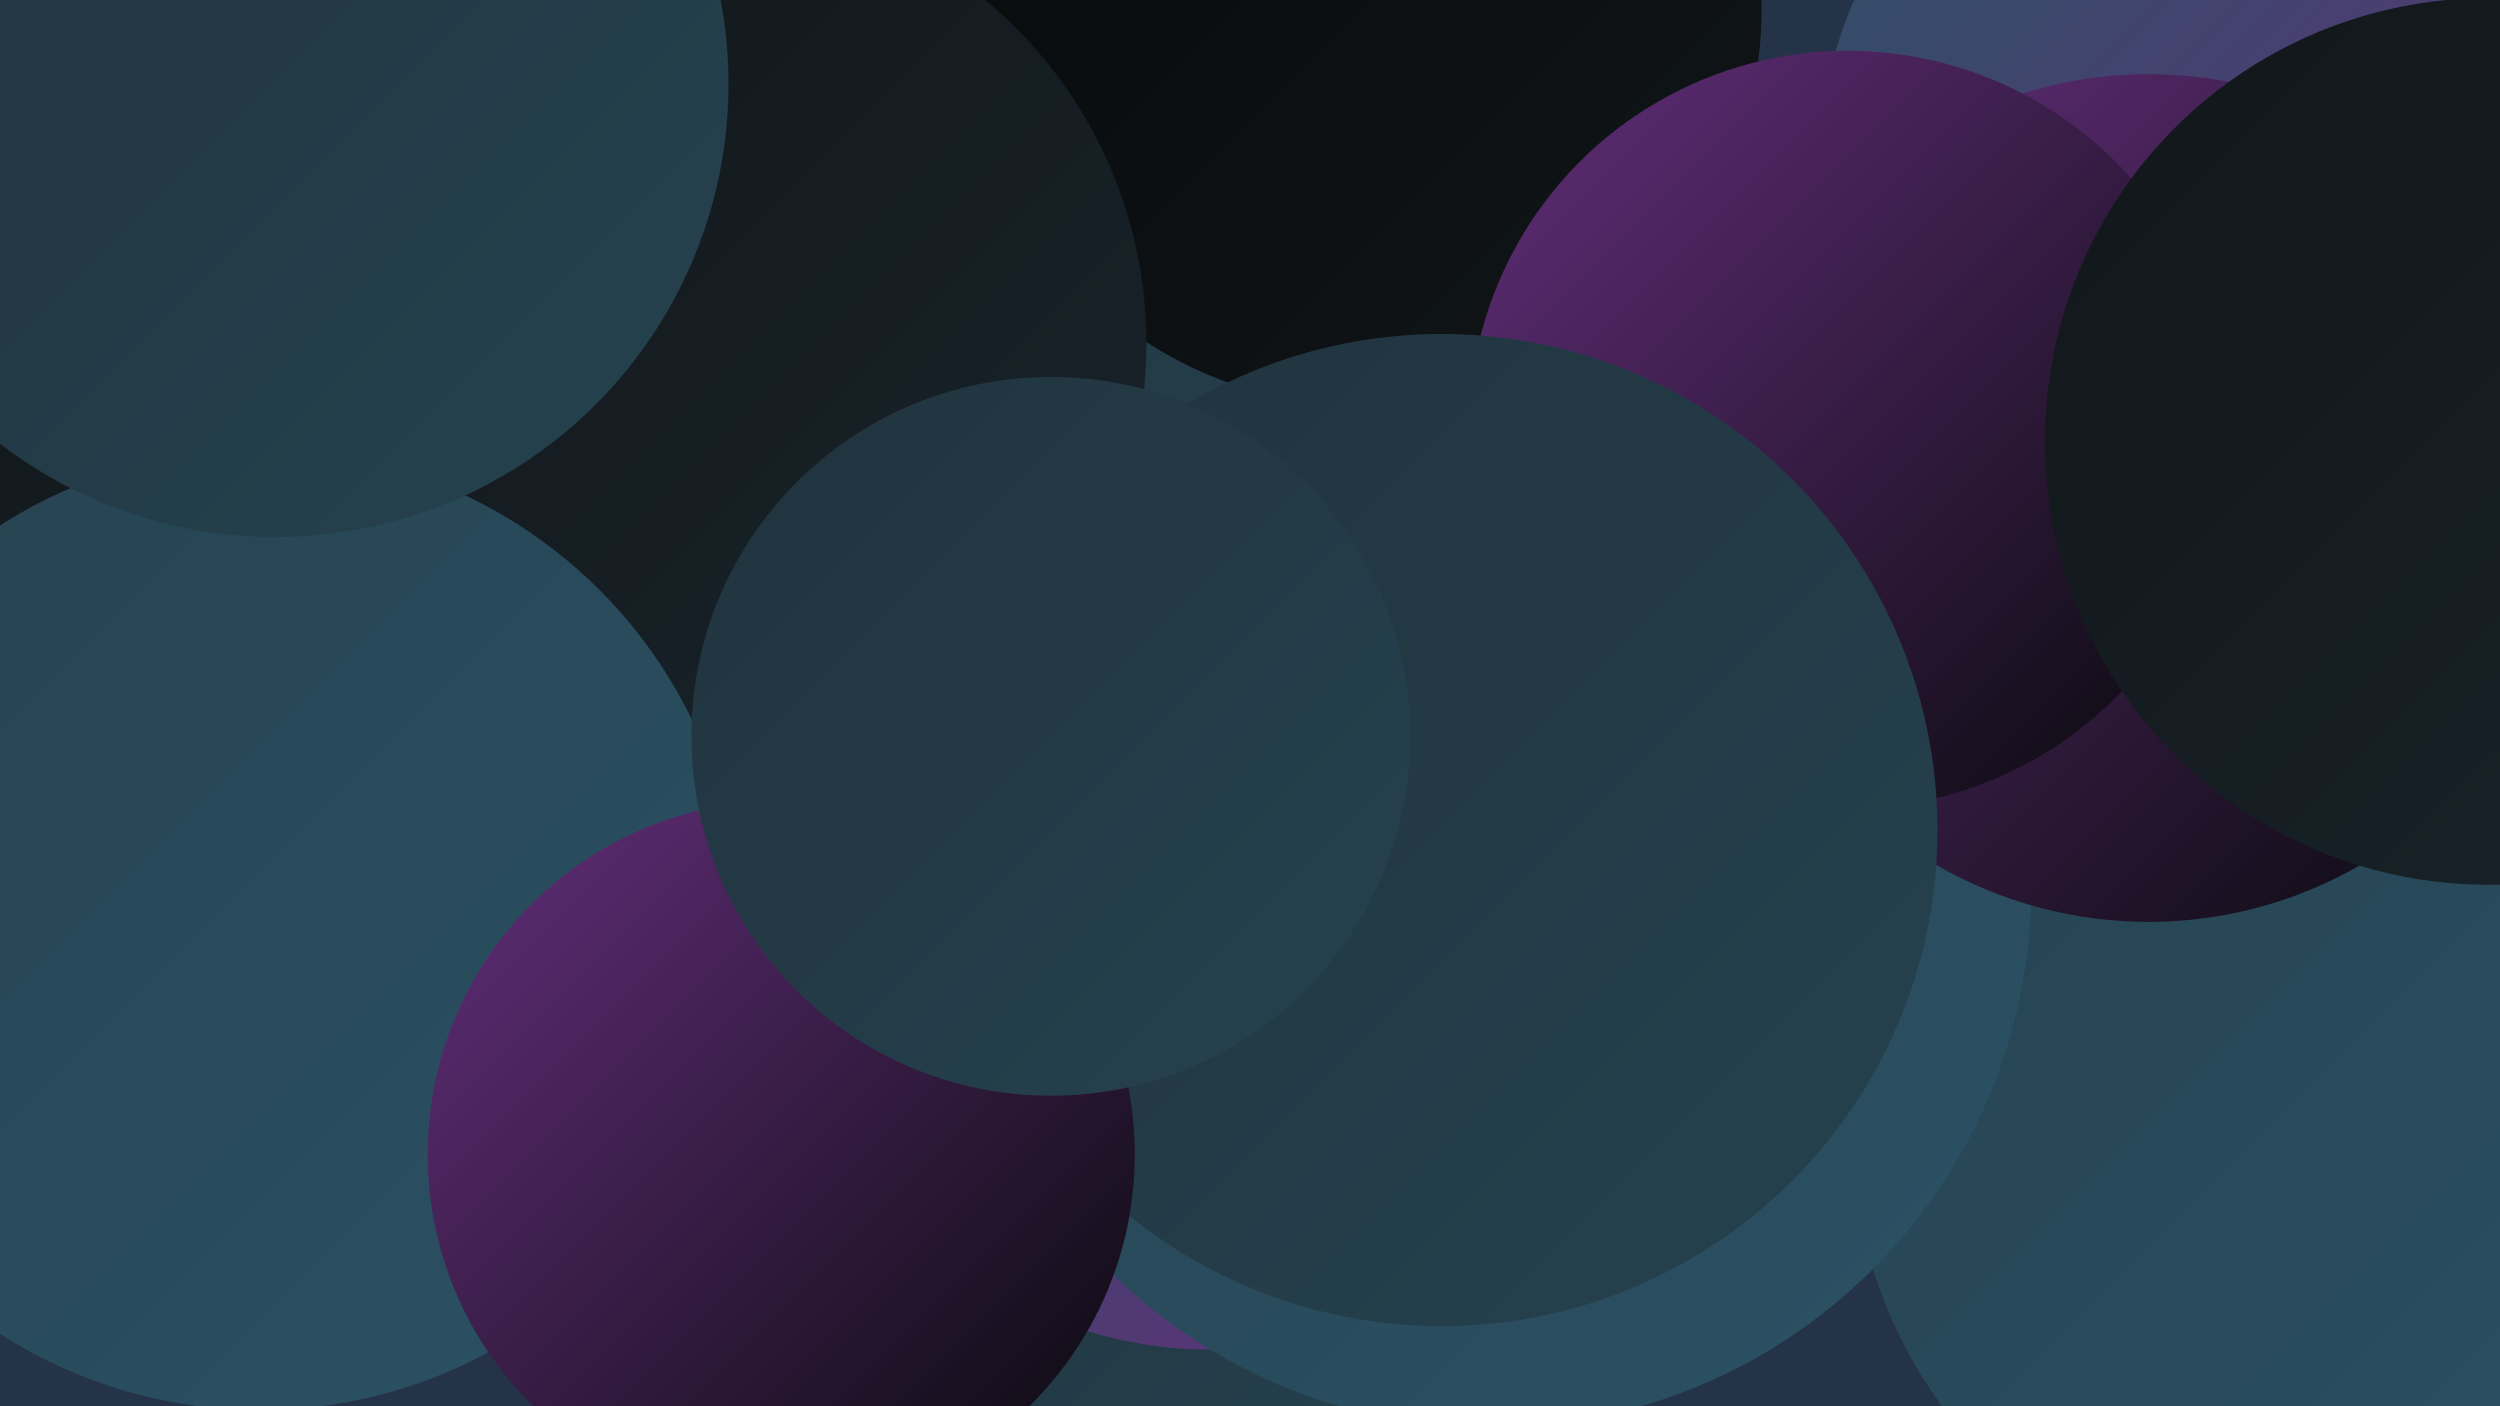 <?xml version="1.0" encoding="UTF-8"?><svg width="1280" height="720" xmlns="http://www.w3.org/2000/svg"><defs><linearGradient id="grad0" x1="0%" y1="0%" x2="100%" y2="100%"><stop offset="0%" style="stop-color:#07090a;stop-opacity:1" /><stop offset="100%" style="stop-color:#111619;stop-opacity:1" /></linearGradient><linearGradient id="grad1" x1="0%" y1="0%" x2="100%" y2="100%"><stop offset="0%" style="stop-color:#111619;stop-opacity:1" /><stop offset="100%" style="stop-color:#19242b;stop-opacity:1" /></linearGradient><linearGradient id="grad2" x1="0%" y1="0%" x2="100%" y2="100%"><stop offset="0%" style="stop-color:#19242b;stop-opacity:1" /><stop offset="100%" style="stop-color:#20333d;stop-opacity:1" /></linearGradient><linearGradient id="grad3" x1="0%" y1="0%" x2="100%" y2="100%"><stop offset="0%" style="stop-color:#20333d;stop-opacity:1" /><stop offset="100%" style="stop-color:#264250;stop-opacity:1" /></linearGradient><linearGradient id="grad4" x1="0%" y1="0%" x2="100%" y2="100%"><stop offset="0%" style="stop-color:#264250;stop-opacity:1" /><stop offset="100%" style="stop-color:#2b5265;stop-opacity:1" /></linearGradient><linearGradient id="grad5" x1="0%" y1="0%" x2="100%" y2="100%"><stop offset="0%" style="stop-color:#2b5265;stop-opacity:1" /><stop offset="100%" style="stop-color:#632e7b;stop-opacity:1" /></linearGradient><linearGradient id="grad6" x1="0%" y1="0%" x2="100%" y2="100%"><stop offset="0%" style="stop-color:#632e7b;stop-opacity:1" /><stop offset="100%" style="stop-color:#07090a;stop-opacity:1" /></linearGradient></defs><rect width="1280" height="720" fill="#243347" /><circle cx="534" cy="170" r="272" fill="url(#grad3)" /><circle cx="602" cy="611" r="186" fill="url(#grad0)" /><circle cx="651" cy="521" r="211" fill="url(#grad2)" /><circle cx="698" cy="4" r="204" fill="url(#grad0)" /><circle cx="581" cy="625" r="228" fill="url(#grad3)" /><circle cx="620" cy="475" r="216" fill="url(#grad5)" /><circle cx="1123" cy="77" r="190" fill="url(#grad5)" /><circle cx="1189" cy="578" r="241" fill="url(#grad4)" /><circle cx="763" cy="454" r="277" fill="url(#grad4)" /><circle cx="1100" cy="255" r="217" fill="url(#grad6)" /><circle cx="80" cy="332" r="204" fill="url(#grad1)" /><circle cx="358" cy="176" r="229" fill="url(#grad1)" /><circle cx="45" cy="19" r="204" fill="url(#grad4)" /><circle cx="946" cy="220" r="194" fill="url(#grad6)" /><circle cx="1274" cy="226" r="227" fill="url(#grad1)" /><circle cx="133" cy="476" r="246" fill="url(#grad4)" /><circle cx="738" cy="425" r="254" fill="url(#grad3)" /><circle cx="400" cy="591" r="181" fill="url(#grad6)" /><circle cx="538" cy="377" r="184" fill="url(#grad3)" /><circle cx="141" cy="43" r="232" fill="url(#grad3)" /></svg>